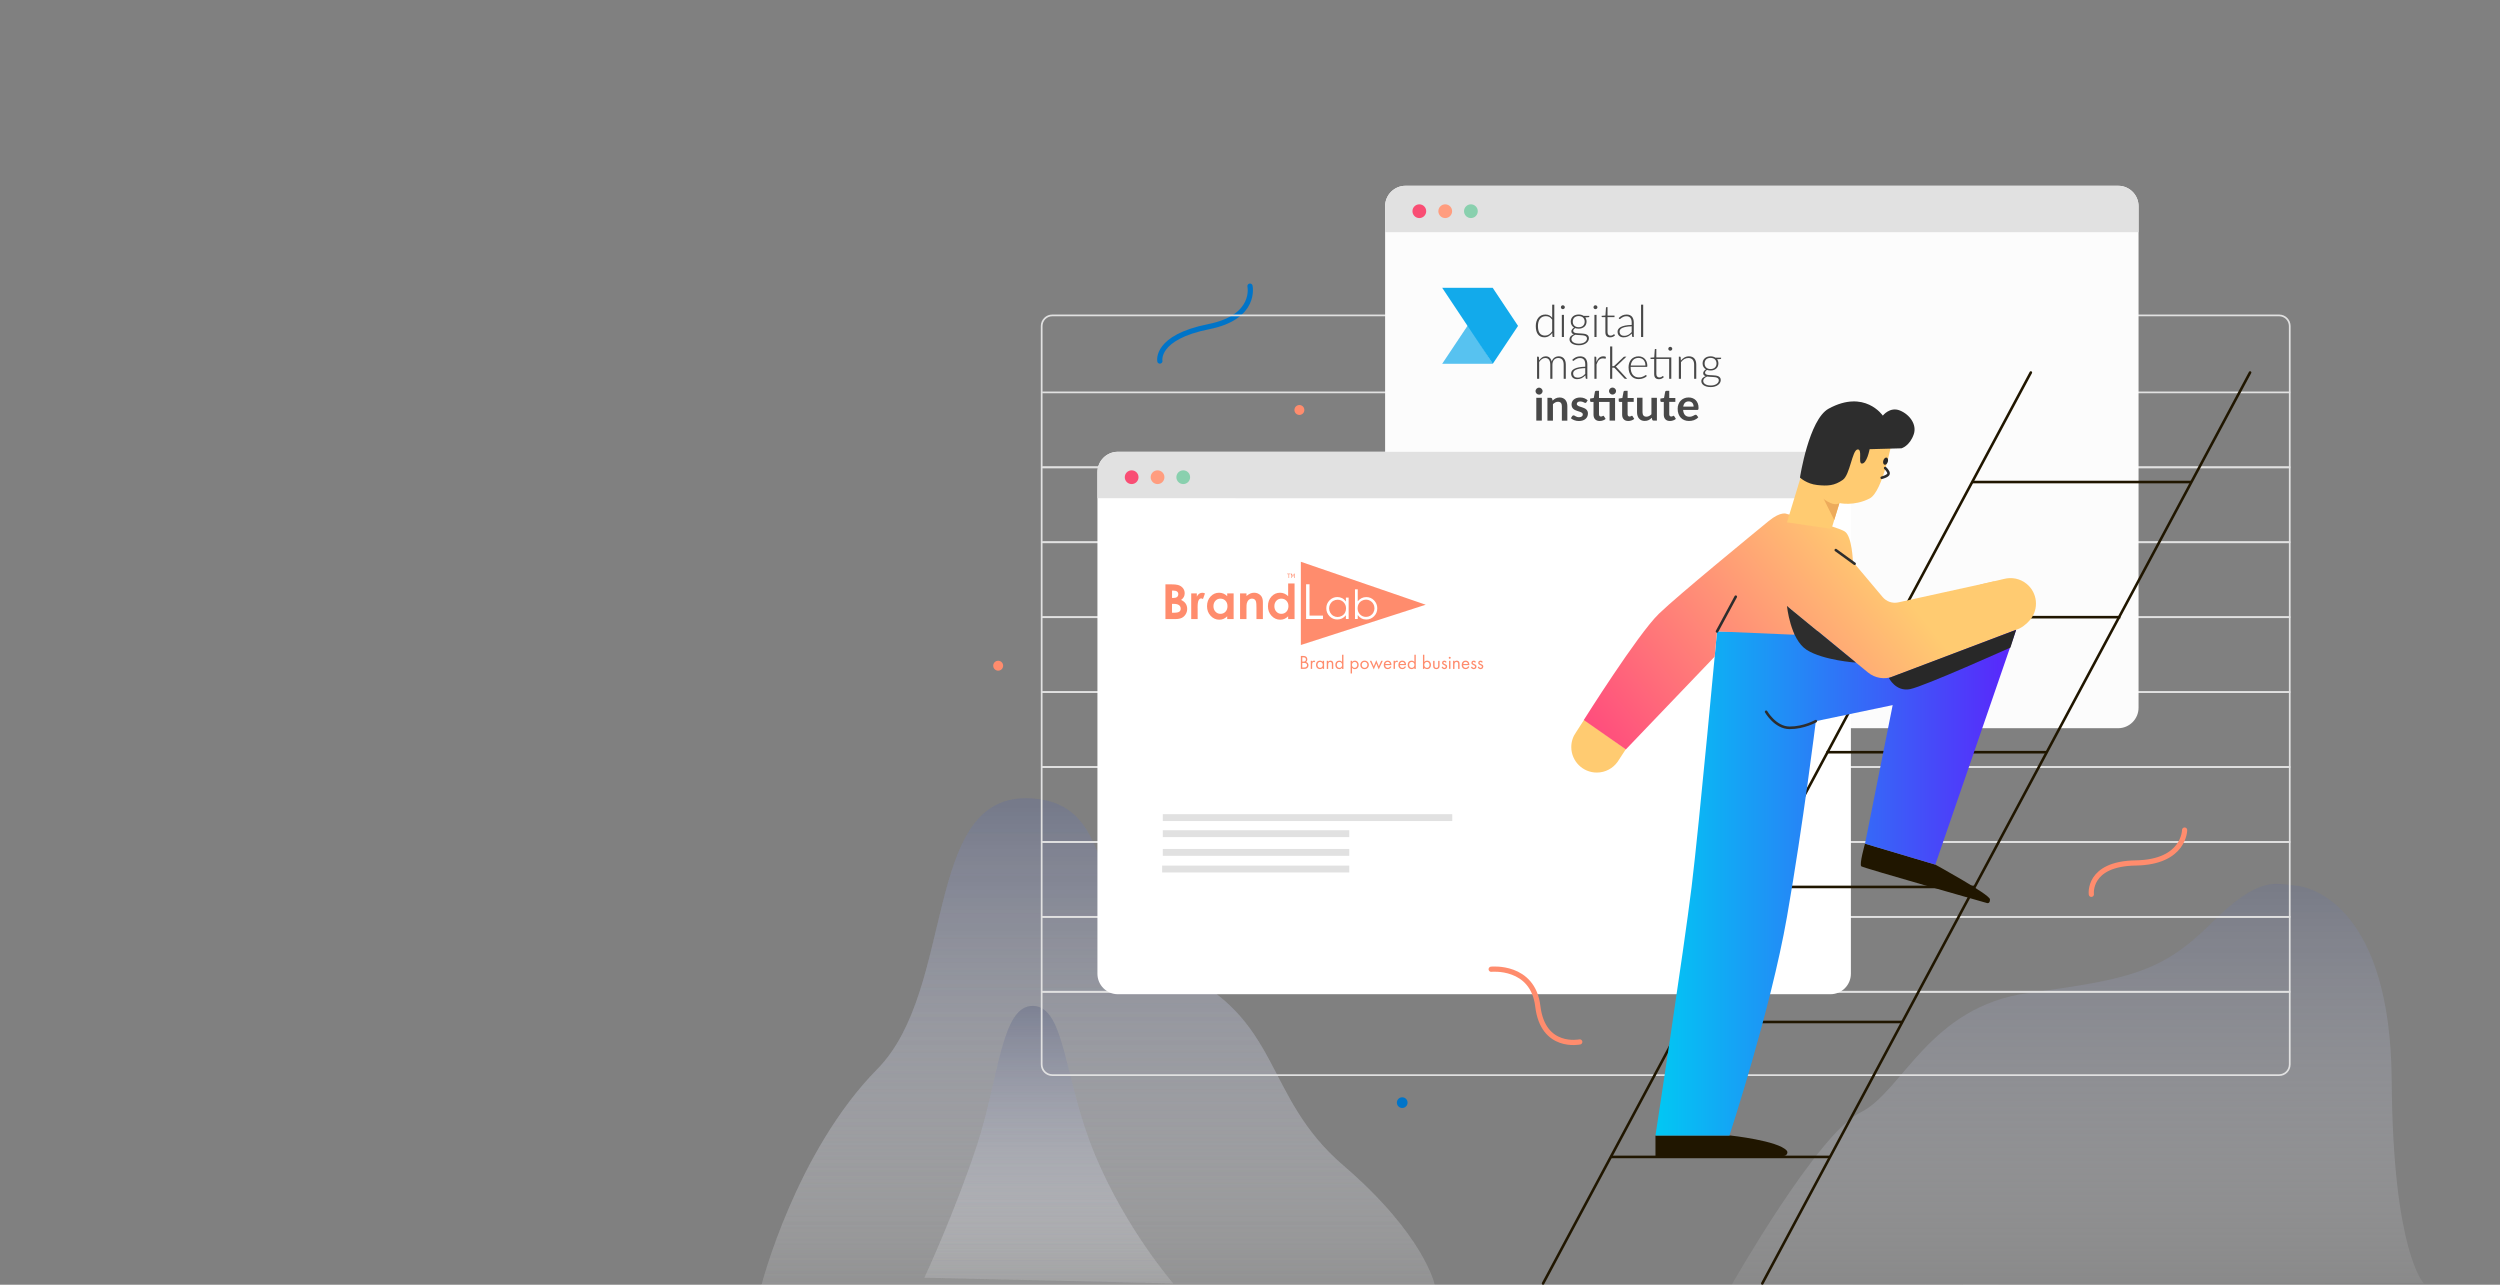 <?xml version="1.0" encoding="UTF-8"?> <svg xmlns="http://www.w3.org/2000/svg" width="1440" height="740" viewBox="0 0 1440 740" fill="none"><rect x="0" y="0" width="1440" height="740" fill="#808080" stroke="none"/> <g clip-path="url(#clip0)"> <path opacity="0.6" d="M438.65 740C438.65 740 458.35 663.45 505.37 615.74C550.29 570.16 531.79 459.85 590.58 459.85C649.37 459.85 622.87 534.02 676.45 558.27C739.2 586.67 726.8 630.93 773.7 671.22C820.6 711.51 826.39 739.99 826.39 739.99" fill="url(#paint0_linear)"></path> <path opacity="0.6" d="M532.45 735.96C532.45 735.96 550.28 697.65 562.84 659.34C575.39 621.03 576.71 578.75 595.21 579.41C613.71 580.07 612.8 622.35 630.76 665.28C648.72 708.21 675.8 739.26 675.8 739.26" fill="url(#paint1_linear)"></path> <path opacity="0.6" d="M438.65 740C438.65 740 458.35 663.45 505.37 615.74C550.29 570.16 531.79 459.85 590.58 459.85C649.37 459.85 622.87 534.02 676.45 558.27C739.2 586.67 726.8 630.93 773.7 671.22C820.6 711.51 826.39 739.99 826.39 739.99" fill="url(#paint2_linear)"></path> <path opacity="0.6" d="M532.45 735.96C532.45 735.96 550.28 697.65 562.84 659.34C575.39 621.03 576.71 578.75 595.21 579.41C613.71 580.07 612.8 622.35 630.76 665.28C648.72 708.21 675.8 739.26 675.8 739.26" fill="url(#paint3_linear)"></path> <path opacity="0.6" d="M997.48 740C997.48 740 1047.04 652.74 1071.48 640.85C1095.92 628.96 1110.88 579.88 1168.35 571.95C1225.82 564.02 1245.19 560.26 1273.59 531.86C1301.99 503.46 1311.24 509.4 1321.81 510.06C1332.38 510.72 1376.97 523.63 1377.63 622.53C1378.29 721.43 1396.13 739.27 1396.13 739.27" fill="url(#paint4_linear)"></path> <path d="M1319.16 226.02H600.28" stroke="#E1E1E1" stroke-miterlimit="10"></path> <path d="M1319.16 269.18H600.28" stroke="#E1E1E1" stroke-miterlimit="10"></path> <path d="M1319.16 269.18H600.28" stroke="#E1E1E1" stroke-miterlimit="10"></path> <path d="M1319.16 312.33H600.28" stroke="#E1E1E1" stroke-miterlimit="10"></path> <path d="M1319.16 312.33H600.28" stroke="#E1E1E1" stroke-miterlimit="10"></path> <path d="M1319.16 355.49H600.28" stroke="#E1E1E1" stroke-miterlimit="10"></path> <path d="M1319.16 355.49H600.28" stroke="#E1E1E1" stroke-miterlimit="10"></path> <path d="M1319.16 398.64H600.28" stroke="#E1E1E1" stroke-miterlimit="10"></path> <path d="M1319.16 398.64H600.28" stroke="#E1E1E1" stroke-miterlimit="10"></path> <path d="M1319.16 441.8H600.28" stroke="#E1E1E1" stroke-miterlimit="10"></path> <path d="M1319.16 441.8H600.28" stroke="#E1E1E1" stroke-miterlimit="10"></path> <path d="M1319.16 484.96H600.28" stroke="#E1E1E1" stroke-miterlimit="10"></path> <path d="M1319.16 484.96H600.28" stroke="#E1E1E1" stroke-miterlimit="10"></path> <path d="M1319.16 528.11H600.28" stroke="#E1E1E1" stroke-miterlimit="10"></path> <path d="M1319.16 528.11H600.28" stroke="#E1E1E1" stroke-miterlimit="10"></path> <path d="M1319.16 571.27H600.28" stroke="#E1E1E1" stroke-miterlimit="10"></path> <path d="M1319.16 571.27H600.28" stroke="#E1E1E1" stroke-miterlimit="10"></path> <path d="M574.95 386.31C576.529 386.31 577.81 385.03 577.81 383.45C577.81 381.871 576.529 380.59 574.95 380.59C573.37 380.59 572.09 381.871 572.09 383.45C572.09 385.03 573.37 386.31 574.95 386.31Z" fill="#FF8C6D"></path> <path d="M748.45 239.01C750.029 239.01 751.31 237.73 751.31 236.15C751.31 234.571 750.029 233.29 748.45 233.29C746.87 233.29 745.59 234.571 745.59 236.15C745.59 237.73 746.87 239.01 748.45 239.01Z" fill="#FF8C6D"></path> <path d="M807.68 638.2C809.381 638.2 810.76 636.821 810.76 635.12C810.76 633.419 809.381 632.04 807.68 632.04C805.979 632.04 804.6 633.419 804.6 635.12C804.6 636.821 805.979 638.2 807.68 638.2Z" fill="#0074C8"></path> <path d="M668.08 207.97C668.08 207.97 665.29 194.31 696.26 188.15C724.01 182.63 719.99 164.81 719.99 164.81" stroke="#0074C8" stroke-width="3" stroke-miterlimit="10" stroke-linecap="round"></path> <path d="M1312.76 619.27H606.13C602.75 619.27 600 616.53 600 613.14V187.8C600 184.42 602.74 181.67 606.13 181.67H1312.76C1316.14 181.67 1318.89 184.41 1318.89 187.8V613.14C1318.88 616.52 1316.14 619.27 1312.76 619.27Z" stroke="#E1E1E1" stroke-miterlimit="10"></path> <path d="M1204.61 515.12C1204.61 515.12 1202.32 497.5 1230.15 497.06C1258.33 496.62 1258.33 478.12 1258.33 478.12" stroke="#FF8C6D" stroke-width="3" stroke-miterlimit="10" stroke-linecap="round"></path> <path d="M1220.02 419.45H809.61C803.1 419.45 797.82 414.17 797.82 407.66V118.8C797.82 112.29 803.1 107.01 809.61 107.01H1220.02C1226.53 107.01 1231.81 112.29 1231.81 118.8V407.67C1231.8 414.17 1226.52 419.45 1220.02 419.45Z" fill="#FCFCFC"></path> <path d="M797.82 133.76V118.79C797.82 112.28 803.1 107 809.61 107H1220.02C1226.53 107 1231.81 112.28 1231.81 118.79V133.76" fill="#E1E1E1"></path> <path d="M817.53 125.61C819.717 125.61 821.49 123.837 821.49 121.65C821.49 119.463 819.717 117.69 817.53 117.69C815.343 117.69 813.57 119.463 813.57 121.65C813.57 123.837 815.343 125.61 817.53 125.61Z" fill="#F94E74"></path> <path d="M832.45 125.61C834.637 125.61 836.41 123.837 836.41 121.65C836.41 119.463 834.637 117.69 832.45 117.69C830.263 117.69 828.49 119.463 828.49 121.65C828.49 123.837 830.263 125.61 832.45 125.61Z" fill="#FF9D7F"></path> <path d="M847.24 125.61C849.427 125.61 851.2 123.837 851.2 121.65C851.2 119.463 849.427 117.69 847.24 117.69C845.053 117.69 843.28 119.463 843.28 121.65C843.28 123.837 845.053 125.61 847.24 125.61Z" fill="#89D0AE"></path> <path d="M894.6 194.12C894.38 194.12 894.25 194.01 894.22 193.79L894.09 191.78C893.53 192.55 892.87 193.16 892.12 193.61C891.37 194.06 890.52 194.29 889.58 194.29C888.01 194.29 886.79 193.75 885.92 192.66C885.05 191.58 884.61 189.95 884.61 187.78C884.61 186.85 884.73 185.98 884.98 185.17C885.22 184.36 885.58 183.66 886.05 183.07C886.52 182.48 887.1 182.01 887.79 181.67C888.48 181.33 889.27 181.16 890.17 181.16C891.03 181.16 891.78 181.32 892.41 181.64C893.04 181.96 893.59 182.43 894.06 183.04V175.48H895.28V194.12H894.6ZM889.92 193.3C890.76 193.3 891.52 193.08 892.21 192.65C892.9 192.21 893.51 191.6 894.05 190.82V184.13C893.56 183.4 893.02 182.88 892.43 182.57C891.84 182.27 891.16 182.11 890.4 182.11C889.65 182.11 888.99 182.25 888.43 182.52C887.87 182.79 887.39 183.18 887.01 183.68C886.63 184.18 886.34 184.78 886.15 185.47C885.96 186.17 885.86 186.93 885.86 187.77C885.86 189.67 886.21 191.06 886.9 191.95C887.59 192.84 888.61 193.3 889.92 193.3Z" fill="#484848"></path> <path d="M901.35 176.97C901.35 177.12 901.32 177.27 901.25 177.4C901.19 177.53 901.1 177.65 901 177.75C900.9 177.85 900.78 177.93 900.64 177.99C900.5 178.05 900.36 178.08 900.2 178.08C900.05 178.08 899.9 178.05 899.76 177.99C899.62 177.93 899.5 177.85 899.4 177.75C899.3 177.65 899.22 177.53 899.16 177.4C899.1 177.27 899.07 177.12 899.07 176.97C899.07 176.82 899.1 176.67 899.16 176.53C899.22 176.39 899.3 176.27 899.4 176.16C899.5 176.06 899.62 175.98 899.76 175.92C899.9 175.86 900.04 175.83 900.2 175.83C900.35 175.83 900.5 175.86 900.64 175.92C900.78 175.98 900.9 176.06 901 176.16C901.1 176.26 901.19 176.38 901.25 176.53C901.32 176.67 901.35 176.82 901.35 176.97ZM900.83 181.37V194.12H899.61V181.37H900.83Z" fill="#484848"></path> <path d="M909.33 181.15C909.89 181.15 910.41 181.22 910.88 181.35C911.35 181.49 911.78 181.68 912.16 181.93H915.43V182.35C915.43 182.54 915.31 182.65 915.07 182.7L913.12 182.84C913.36 183.16 913.54 183.53 913.67 183.94C913.8 184.35 913.86 184.78 913.86 185.24C913.86 185.85 913.75 186.41 913.53 186.91C913.31 187.41 913 187.84 912.61 188.19C912.21 188.55 911.73 188.82 911.17 189.02C910.61 189.22 909.99 189.32 909.32 189.32C908.59 189.32 907.92 189.21 907.33 188.99C906.97 189.2 906.69 189.45 906.48 189.73C906.27 190.01 906.17 190.28 906.17 190.54C906.17 190.91 906.3 191.19 906.56 191.39C906.82 191.59 907.16 191.73 907.58 191.82C908 191.91 908.49 191.97 909.03 191.99C909.57 192.02 910.13 192.04 910.69 192.07C911.25 192.1 911.81 192.15 912.35 192.23C912.89 192.31 913.37 192.44 913.8 192.63C914.22 192.82 914.56 193.09 914.82 193.44C915.08 193.79 915.21 194.24 915.21 194.82C915.21 195.35 915.08 195.86 914.81 196.34C914.54 196.83 914.16 197.26 913.66 197.63C913.16 198.01 912.56 198.31 911.85 198.53C911.14 198.76 910.35 198.87 909.47 198.87C908.57 198.87 907.79 198.78 907.11 198.59C906.44 198.41 905.87 198.16 905.41 197.85C904.95 197.54 904.61 197.18 904.38 196.77C904.15 196.36 904.03 195.92 904.03 195.46C904.03 194.78 904.25 194.21 904.7 193.72C905.14 193.24 905.75 192.86 906.52 192.59C906.08 192.44 905.74 192.24 905.48 191.96C905.22 191.69 905.1 191.31 905.1 190.82C905.1 190.64 905.13 190.45 905.2 190.26C905.27 190.06 905.37 189.87 905.51 189.68C905.65 189.49 905.81 189.31 906.01 189.13C906.21 188.96 906.43 188.81 906.68 188.67C906.07 188.32 905.6 187.85 905.26 187.27C904.92 186.69 904.75 186.01 904.75 185.23C904.75 184.61 904.86 184.06 905.08 183.56C905.3 183.06 905.61 182.63 906.01 182.27C906.41 181.91 906.89 181.63 907.45 181.44C908.03 181.25 908.65 181.15 909.33 181.15ZM914.1 194.98C914.1 194.58 914 194.26 913.79 194.01C913.58 193.77 913.3 193.58 912.95 193.44C912.6 193.3 912.19 193.21 911.73 193.16C911.27 193.11 910.79 193.07 910.29 193.04C909.79 193.01 909.29 192.98 908.79 192.96C908.29 192.93 907.81 192.88 907.37 192.81C907.05 192.94 906.75 193.09 906.47 193.26C906.2 193.43 905.96 193.62 905.77 193.83C905.57 194.04 905.42 194.27 905.31 194.52C905.2 194.77 905.14 195.04 905.14 195.33C905.14 195.71 905.24 196.05 905.43 196.37C905.62 196.69 905.9 196.97 906.28 197.2C906.65 197.43 907.11 197.62 907.64 197.76C908.18 197.9 908.8 197.96 909.5 197.96C910.15 197.96 910.75 197.89 911.31 197.74C911.87 197.59 912.36 197.39 912.77 197.12C913.18 196.86 913.51 196.54 913.74 196.17C913.98 195.81 914.1 195.41 914.1 194.98ZM909.33 188.48C909.88 188.48 910.36 188.4 910.79 188.24C911.22 188.08 911.58 187.86 911.87 187.58C912.16 187.3 912.38 186.96 912.54 186.57C912.69 186.18 912.77 185.74 912.77 185.26C912.77 184.78 912.69 184.34 912.53 183.95C912.37 183.55 912.15 183.21 911.85 182.93C911.56 182.65 911.2 182.43 910.77 182.28C910.35 182.13 909.87 182.05 909.33 182.05C908.79 182.05 908.31 182.13 907.89 182.28C907.47 182.43 907.11 182.65 906.81 182.93C906.52 183.21 906.29 183.55 906.14 183.95C905.99 184.35 905.91 184.79 905.91 185.26C905.91 185.74 905.99 186.17 906.14 186.57C906.29 186.96 906.52 187.3 906.81 187.58C907.1 187.86 907.46 188.08 907.89 188.24C908.32 188.4 908.8 188.48 909.33 188.48Z" fill="#484848"></path> <path d="M920.13 176.97C920.13 177.12 920.1 177.27 920.03 177.4C919.97 177.53 919.88 177.65 919.78 177.75C919.68 177.85 919.56 177.93 919.42 177.99C919.28 178.05 919.14 178.08 918.98 178.08C918.83 178.08 918.68 178.05 918.54 177.99C918.4 177.93 918.28 177.85 918.18 177.75C918.08 177.65 918 177.53 917.94 177.4C917.88 177.27 917.85 177.12 917.85 176.97C917.85 176.82 917.88 176.67 917.94 176.53C918 176.39 918.08 176.27 918.18 176.16C918.28 176.06 918.4 175.98 918.54 175.92C918.68 175.86 918.82 175.83 918.98 175.83C919.13 175.83 919.28 175.86 919.42 175.92C919.56 175.98 919.68 176.06 919.78 176.16C919.88 176.26 919.97 176.38 920.03 176.53C920.1 176.67 920.13 176.82 920.13 176.97ZM919.61 181.37V194.12H918.39V181.37H919.61Z" fill="#484848"></path> <path d="M927.44 194.32C926.58 194.32 925.9 194.08 925.42 193.6C924.94 193.12 924.7 192.38 924.7 191.38V182.67H922.87C922.78 182.67 922.7 182.64 922.64 182.59C922.58 182.54 922.55 182.47 922.55 182.37V181.9L924.73 181.75L925.04 177.19C925.06 177.11 925.09 177.04 925.14 176.99C925.19 176.93 925.26 176.9 925.36 176.9H925.94V181.77H929.96V182.68H925.94V191.33C925.94 191.68 925.98 191.98 926.07 192.23C926.16 192.48 926.28 192.69 926.44 192.85C926.6 193.01 926.78 193.13 927 193.21C927.21 193.29 927.44 193.33 927.69 193.33C928 193.33 928.26 193.29 928.48 193.2C928.7 193.11 928.89 193.01 929.06 192.91C929.22 192.8 929.35 192.71 929.46 192.62C929.56 192.53 929.64 192.49 929.7 192.49C929.77 192.49 929.84 192.53 929.9 192.62L930.23 193.16C929.91 193.52 929.49 193.81 928.99 194.02C928.49 194.21 927.98 194.32 927.44 194.32Z" fill="#484848"></path> <path d="M940.57 194.12C940.31 194.12 940.16 194 940.1 193.76L939.92 192.13C939.57 192.47 939.22 192.78 938.88 193.05C938.53 193.32 938.17 193.55 937.8 193.74C937.42 193.93 937.02 194.07 936.58 194.17C936.14 194.27 935.67 194.32 935.14 194.32C934.7 194.32 934.28 194.26 933.87 194.13C933.46 194 933.09 193.81 932.77 193.54C932.45 193.28 932.19 192.94 932 192.52C931.81 192.11 931.71 191.61 931.71 191.03C931.71 190.49 931.86 189.99 932.17 189.53C932.48 189.07 932.96 188.67 933.62 188.33C934.28 187.99 935.12 187.72 936.15 187.51C937.18 187.31 938.42 187.19 939.86 187.15V185.82C939.86 184.64 939.61 183.73 939.1 183.1C938.59 182.47 937.84 182.15 936.84 182.15C936.23 182.15 935.7 182.24 935.27 182.41C934.84 182.58 934.47 182.77 934.17 182.97C933.87 183.17 933.63 183.36 933.44 183.53C933.25 183.7 933.09 183.79 932.97 183.79C932.88 183.79 932.8 183.77 932.74 183.73C932.68 183.69 932.63 183.63 932.59 183.56L932.37 183.19C933.04 182.52 933.74 182.02 934.47 181.68C935.2 181.34 936.04 181.17 936.97 181.17C937.65 181.17 938.25 181.28 938.76 181.5C939.27 181.72 939.7 182.03 940.04 182.43C940.38 182.84 940.63 183.33 940.8 183.9C940.97 184.48 941.06 185.12 941.06 185.83V194.13H940.57V194.12ZM935.44 193.44C935.94 193.44 936.39 193.39 936.8 193.28C937.21 193.17 937.6 193.02 937.95 192.83C938.3 192.64 938.64 192.41 938.94 192.14C939.25 191.88 939.55 191.59 939.85 191.28V187.96C938.64 187.99 937.59 188.09 936.71 188.24C935.83 188.39 935.11 188.59 934.54 188.85C933.97 189.11 933.55 189.41 933.28 189.77C933.01 190.12 932.88 190.53 932.88 190.98C932.88 191.41 932.95 191.78 933.09 192.09C933.23 192.4 933.42 192.66 933.65 192.86C933.88 193.06 934.16 193.21 934.46 193.3C934.79 193.39 935.11 193.44 935.44 193.44Z" fill="#484848"></path> <path d="M946.48 175.48V194.12H945.25V175.48H946.48Z" fill="#484848"></path> <path d="M885.35 218.2V205.45H886.03C886.24 205.45 886.37 205.56 886.4 205.77L886.52 207.61C887.02 206.9 887.58 206.33 888.22 205.89C888.86 205.45 889.58 205.24 890.39 205.24C891.32 205.24 892.07 205.51 892.63 206.05C893.19 206.59 893.57 207.34 893.76 208.29C893.91 207.77 894.13 207.32 894.41 206.93C894.69 206.55 895.01 206.23 895.36 205.98C895.72 205.73 896.11 205.54 896.53 205.42C896.95 205.3 897.39 205.24 897.83 205.24C898.46 205.24 899.03 205.35 899.53 205.55C900.03 205.76 900.46 206.07 900.81 206.48C901.16 206.89 901.43 207.39 901.62 207.99C901.81 208.59 901.9 209.27 901.9 210.04V218.19H900.68V210.04C900.68 208.79 900.41 207.84 899.87 207.19C899.33 206.54 898.56 206.21 897.56 206.21C897.12 206.21 896.69 206.29 896.29 206.45C895.88 206.61 895.53 206.85 895.21 207.17C894.9 207.49 894.65 207.89 894.47 208.37C894.29 208.85 894.19 209.4 894.19 210.04V218.19H892.96V210.04C892.96 208.8 892.71 207.85 892.22 207.2C891.73 206.54 891.01 206.21 890.06 206.21C889.37 206.21 888.73 206.41 888.14 206.82C887.55 207.23 887.03 207.8 886.56 208.52V218.18H885.35V218.2Z" fill="#484848"></path> <path d="M913.82 218.2C913.56 218.2 913.41 218.08 913.35 217.84L913.17 216.21C912.82 216.55 912.47 216.86 912.13 217.13C911.78 217.4 911.42 217.63 911.05 217.82C910.67 218.01 910.27 218.15 909.83 218.25C909.39 218.35 908.92 218.4 908.39 218.4C907.95 218.4 907.53 218.34 907.12 218.21C906.71 218.08 906.34 217.89 906.02 217.62C905.7 217.36 905.44 217.02 905.25 216.6C905.06 216.19 904.96 215.69 904.96 215.11C904.96 214.57 905.11 214.07 905.42 213.61C905.73 213.15 906.21 212.75 906.87 212.41C907.53 212.07 908.37 211.8 909.4 211.59C910.43 211.39 911.67 211.27 913.11 211.23V209.9C913.11 208.72 912.86 207.81 912.35 207.18C911.84 206.54 911.09 206.23 910.09 206.23C909.48 206.23 908.95 206.32 908.52 206.49C908.09 206.66 907.72 206.85 907.42 207.05C907.12 207.25 906.88 207.44 906.69 207.61C906.5 207.78 906.34 207.87 906.22 207.87C906.13 207.87 906.05 207.85 905.99 207.81C905.93 207.77 905.88 207.71 905.84 207.64L905.62 207.27C906.29 206.6 906.99 206.1 907.72 205.76C908.45 205.42 909.29 205.25 910.22 205.25C910.9 205.25 911.5 205.36 912.01 205.58C912.52 205.8 912.95 206.11 913.29 206.51C913.63 206.92 913.88 207.41 914.05 207.98C914.22 208.56 914.31 209.2 914.31 209.91V218.21H913.82V218.2ZM908.69 217.52C909.19 217.52 909.64 217.47 910.05 217.36C910.46 217.25 910.85 217.1 911.2 216.91C911.55 216.72 911.89 216.49 912.19 216.22C912.5 215.96 912.8 215.67 913.1 215.36V212.04C911.89 212.07 910.84 212.17 909.96 212.32C909.08 212.47 908.36 212.67 907.79 212.93C907.22 213.19 906.8 213.49 906.53 213.85C906.26 214.2 906.13 214.61 906.13 215.06C906.13 215.49 906.2 215.86 906.34 216.17C906.48 216.48 906.67 216.74 906.9 216.94C907.13 217.14 907.41 217.29 907.71 217.38C908.04 217.48 908.36 217.52 908.69 217.52Z" fill="#484848"></path> <path d="M918.38 218.2V205.45H919.03C919.18 205.45 919.28 205.48 919.34 205.54C919.4 205.6 919.44 205.7 919.46 205.85L919.55 208.53C919.75 208.01 919.97 207.55 920.22 207.14C920.47 206.73 920.76 206.39 921.09 206.11C921.42 205.83 921.79 205.61 922.19 205.46C922.6 205.31 923.05 205.24 923.54 205.24C923.8 205.24 924.07 205.26 924.32 205.31C924.58 205.36 924.8 205.44 925 205.56L924.9 206.41C924.86 206.55 924.78 206.61 924.66 206.61C924.56 206.61 924.4 206.58 924.19 206.52C923.98 206.46 923.71 206.43 923.36 206.43C922.86 206.43 922.42 206.51 922.04 206.66C921.66 206.81 921.31 207.04 921.02 207.33C920.72 207.62 920.46 207.99 920.23 208.43C920 208.87 919.8 209.38 919.61 209.95V218.2H918.38Z" fill="#484848"></path> <path d="M928.67 199.56V210.92H929.26C929.38 210.92 929.49 210.9 929.6 210.87C929.71 210.84 929.82 210.75 929.95 210.63L935.06 205.77C935.15 205.67 935.24 205.59 935.34 205.53C935.44 205.47 935.57 205.45 935.72 205.45H936.8L931.18 210.79C931.03 210.97 930.86 211.11 930.68 211.21C930.82 211.28 930.93 211.36 931.03 211.45C931.13 211.54 931.22 211.64 931.32 211.76L937.23 218.19H936.17C936.05 218.19 935.94 218.17 935.84 218.13C935.74 218.09 935.65 218.01 935.56 217.89L930.2 212.15C930.13 212.07 930.07 212.01 930 211.96C929.94 211.91 929.87 211.87 929.8 211.84C929.73 211.81 929.65 211.79 929.56 211.78C929.47 211.77 929.36 211.76 929.23 211.76H928.65V218.19H927.42V199.55H928.67V199.56Z" fill="#484848"></path> <path d="M943.81 205.25C944.53 205.25 945.19 205.37 945.81 205.62C946.43 205.87 946.96 206.23 947.41 206.7C947.86 207.17 948.22 207.76 948.48 208.45C948.74 209.14 948.87 209.94 948.87 210.83C948.87 211.02 948.84 211.15 948.79 211.21C948.74 211.28 948.65 211.31 948.53 211.31H939.25V211.55C939.25 212.51 939.36 213.35 939.58 214.07C939.8 214.8 940.12 215.4 940.53 215.9C940.94 216.39 941.44 216.76 942.02 217.01C942.6 217.26 943.25 217.38 943.97 217.38C944.61 217.38 945.17 217.31 945.64 217.17C946.11 217.03 946.5 216.87 946.82 216.7C947.14 216.52 947.39 216.37 947.58 216.23C947.77 216.09 947.9 216.02 947.99 216.02C948.1 216.02 948.19 216.06 948.25 216.15L948.58 216.56C948.38 216.82 948.1 217.06 947.77 217.28C947.43 217.5 947.06 217.69 946.64 217.85C946.23 218.01 945.78 218.13 945.31 218.23C944.84 218.32 944.36 218.37 943.88 218.37C943.01 218.37 942.21 218.22 941.5 217.92C940.78 217.62 940.17 217.17 939.66 216.59C939.15 216.01 938.75 215.3 938.47 214.46C938.19 213.62 938.05 212.66 938.05 211.57C938.05 210.66 938.18 209.81 938.44 209.04C938.7 208.27 939.08 207.6 939.57 207.04C940.06 206.48 940.66 206.04 941.38 205.73C942.1 205.41 942.91 205.25 943.81 205.25ZM943.82 206.16C943.16 206.16 942.57 206.26 942.05 206.47C941.53 206.67 941.08 206.97 940.7 207.35C940.32 207.73 940.01 208.2 939.78 208.73C939.54 209.27 939.39 209.87 939.31 210.54H947.77C947.77 209.86 947.67 209.24 947.48 208.7C947.29 208.16 947.02 207.7 946.67 207.32C946.32 206.94 945.9 206.66 945.42 206.46C944.94 206.26 944.4 206.16 943.82 206.16Z" fill="#484848"></path> <path d="M962.67 205.85V218.2H961.44V206.76H954.06V215.41C954.06 215.76 954.1 216.06 954.19 216.31C954.28 216.56 954.4 216.77 954.56 216.93C954.72 217.09 954.9 217.21 955.12 217.29C955.33 217.37 955.56 217.41 955.81 217.41C956.12 217.41 956.38 217.37 956.6 217.28C956.82 217.19 957.01 217.09 957.18 216.99C957.34 216.88 957.47 216.79 957.58 216.7C957.68 216.61 957.76 216.57 957.82 216.57C957.89 216.57 957.96 216.61 958.02 216.7L958.35 217.24C958.03 217.6 957.61 217.89 957.11 218.1C956.61 218.32 956.09 218.43 955.55 218.43C954.69 218.43 954.01 218.19 953.53 217.71C953.05 217.23 952.81 216.49 952.81 215.49V206.78H950.98C950.89 206.78 950.81 206.75 950.75 206.7C950.69 206.65 950.66 206.58 950.66 206.48V206.01L952.84 205.86L953.15 201.3C953.17 201.22 953.2 201.15 953.25 201.1C953.3 201.04 953.37 201.01 953.47 201.01H954.05V205.88H962.67V205.85ZM963.23 200.91C963.23 201.06 963.2 201.21 963.13 201.34C963.07 201.47 962.98 201.59 962.87 201.69C962.76 201.79 962.64 201.87 962.5 201.93C962.36 201.99 962.22 202.02 962.06 202.02C961.91 202.02 961.76 201.99 961.62 201.93C961.48 201.87 961.36 201.79 961.26 201.69C961.16 201.59 961.08 201.47 961.02 201.34C960.96 201.21 960.93 201.06 960.93 200.91C960.93 200.76 960.96 200.61 961.02 200.47C961.08 200.33 961.16 200.21 961.26 200.1C961.36 200 961.48 199.92 961.62 199.86C961.76 199.8 961.9 199.77 962.06 199.77C962.21 199.77 962.36 199.8 962.5 199.86C962.64 199.92 962.76 200 962.87 200.1C962.98 200.2 963.06 200.32 963.13 200.47C963.2 200.61 963.23 200.75 963.23 200.91Z" fill="#484848"></path> <path d="M967.01 218.2V205.45H967.69C967.9 205.45 968.03 205.56 968.06 205.77L968.18 207.69C968.77 206.95 969.45 206.35 970.22 205.91C970.99 205.47 971.85 205.24 972.81 205.24C973.51 205.24 974.13 205.35 974.66 205.57C975.19 205.79 975.64 206.11 975.99 206.53C976.34 206.95 976.6 207.45 976.78 208.04C976.96 208.63 977.05 209.3 977.05 210.04V218.19H975.82V210.04C975.82 208.84 975.55 207.91 975 207.23C974.45 206.55 973.62 206.21 972.5 206.21C971.66 206.21 970.89 206.42 970.17 206.84C969.45 207.26 968.81 207.85 968.25 208.6V218.18H967.01V218.2Z" fill="#484848"></path> <path d="M985.27 205.24C985.83 205.24 986.35 205.31 986.82 205.44C987.29 205.58 987.72 205.77 988.1 206.02H991.37V206.44C991.37 206.63 991.25 206.74 991.01 206.79L989.06 206.93C989.3 207.25 989.48 207.62 989.61 208.03C989.74 208.44 989.8 208.87 989.8 209.33C989.8 209.94 989.69 210.5 989.47 211C989.25 211.5 988.94 211.93 988.55 212.28C988.15 212.64 987.67 212.91 987.11 213.11C986.55 213.31 985.93 213.41 985.26 213.41C984.53 213.41 983.86 213.3 983.27 213.08C982.91 213.29 982.63 213.54 982.42 213.82C982.21 214.1 982.11 214.37 982.11 214.63C982.11 215 982.24 215.28 982.5 215.48C982.76 215.68 983.1 215.82 983.52 215.91C983.94 216 984.43 216.06 984.97 216.08C985.51 216.11 986.07 216.13 986.63 216.16C987.19 216.19 987.75 216.24 988.29 216.32C988.83 216.4 989.31 216.53 989.74 216.72C990.16 216.91 990.5 217.18 990.76 217.53C991.02 217.88 991.15 218.33 991.15 218.91C991.15 219.44 991.02 219.95 990.75 220.43C990.48 220.92 990.1 221.35 989.6 221.72C989.1 222.1 988.5 222.4 987.79 222.62C987.08 222.85 986.29 222.96 985.41 222.96C984.51 222.96 983.73 222.87 983.05 222.68C982.38 222.5 981.81 222.25 981.35 221.94C980.89 221.63 980.55 221.27 980.32 220.86C980.09 220.45 979.97 220.01 979.97 219.55C979.97 218.87 980.19 218.3 980.64 217.81C981.08 217.33 981.69 216.95 982.46 216.68C982.02 216.53 981.68 216.33 981.42 216.05C981.16 215.78 981.04 215.4 981.04 214.91C981.04 214.73 981.07 214.54 981.14 214.35C981.21 214.15 981.31 213.96 981.45 213.77C981.59 213.58 981.75 213.4 981.95 213.22C982.15 213.05 982.37 212.9 982.62 212.76C982.01 212.41 981.54 211.94 981.2 211.36C980.86 210.78 980.69 210.1 980.69 209.32C980.69 208.7 980.8 208.15 981.02 207.65C981.24 207.15 981.55 206.72 981.95 206.36C982.35 206 982.83 205.72 983.39 205.53C983.96 205.34 984.59 205.24 985.27 205.24ZM990.03 219.06C990.03 218.66 989.93 218.34 989.72 218.09C989.51 217.85 989.23 217.66 988.88 217.52C988.53 217.38 988.12 217.29 987.66 217.24C987.2 217.19 986.72 217.15 986.22 217.12C985.72 217.09 985.22 217.06 984.72 217.04C984.22 217.01 983.74 216.96 983.3 216.89C982.98 217.02 982.68 217.17 982.4 217.34C982.13 217.51 981.89 217.7 981.7 217.91C981.5 218.12 981.35 218.35 981.24 218.6C981.13 218.85 981.07 219.12 981.07 219.41C981.07 219.79 981.17 220.13 981.36 220.45C981.55 220.77 981.83 221.05 982.21 221.28C982.58 221.51 983.04 221.7 983.57 221.84C984.11 221.98 984.73 222.04 985.43 222.04C986.08 222.04 986.68 221.97 987.24 221.82C987.8 221.67 988.29 221.47 988.7 221.2C989.11 220.94 989.44 220.62 989.67 220.25C989.92 219.9 990.03 219.5 990.03 219.06ZM985.27 212.57C985.82 212.57 986.3 212.49 986.73 212.33C987.16 212.17 987.52 211.95 987.81 211.67C988.1 211.39 988.32 211.05 988.48 210.66C988.63 210.27 988.71 209.83 988.71 209.35C988.71 208.87 988.63 208.43 988.47 208.04C988.31 207.64 988.09 207.3 987.79 207.02C987.5 206.74 987.14 206.52 986.71 206.37C986.29 206.22 985.81 206.14 985.27 206.14C984.73 206.14 984.25 206.22 983.83 206.37C983.41 206.52 983.05 206.74 982.75 207.02C982.46 207.3 982.23 207.64 982.08 208.04C981.93 208.44 981.85 208.88 981.85 209.35C981.85 209.83 981.93 210.26 982.08 210.66C982.23 211.05 982.46 211.39 982.75 211.67C983.04 211.95 983.4 212.17 983.83 212.33C984.25 212.49 984.73 212.57 985.27 212.57Z" fill="#484848"></path> <path d="M888.53 225.31C888.53 225.58 888.47 225.84 888.36 226.08C888.25 226.32 888.1 226.53 887.92 226.71C887.74 226.89 887.52 227.03 887.27 227.14C887.02 227.25 886.76 227.3 886.48 227.3C886.21 227.3 885.95 227.25 885.7 227.14C885.46 227.03 885.24 226.89 885.07 226.71C884.89 226.53 884.75 226.32 884.64 226.08C884.53 225.84 884.48 225.58 884.48 225.31C884.48 225.03 884.53 224.76 884.64 224.52C884.75 224.27 884.89 224.06 885.07 223.88C885.25 223.7 885.46 223.56 885.7 223.45C885.94 223.34 886.2 223.29 886.48 223.29C886.76 223.29 887.03 223.34 887.27 223.45C887.52 223.56 887.73 223.7 887.92 223.88C888.1 224.06 888.25 224.27 888.36 224.52C888.47 224.77 888.53 225.03 888.53 225.31ZM888.09 229.14V242.28H884.91V229.14H888.09Z" fill="#484848"></path> <path d="M891.32 242.29V229.15H893.25C893.66 229.15 893.93 229.34 894.06 229.73L894.28 230.77C894.54 230.5 894.82 230.25 895.12 230.03C895.41 229.81 895.73 229.62 896.06 229.45C896.39 229.29 896.74 229.16 897.12 229.08C897.5 228.99 897.91 228.95 898.35 228.95C899.07 228.95 899.7 229.07 900.26 229.32C900.81 229.56 901.28 229.9 901.65 230.34C902.02 230.78 902.3 231.31 902.5 231.92C902.69 232.53 902.79 233.2 902.79 233.94V242.31H899.63V233.94C899.63 233.14 899.45 232.52 899.08 232.08C898.71 231.64 898.15 231.42 897.4 231.42C896.85 231.42 896.34 231.54 895.86 231.79C895.38 232.04 894.93 232.37 894.5 232.8V242.31H891.32V242.29Z" fill="#484848"></path> <path d="M913.79 231.71C913.7 231.85 913.61 231.94 913.52 232C913.43 232.06 913.31 232.08 913.16 232.08C913.01 232.08 912.84 232.04 912.67 231.95C912.5 231.86 912.29 231.77 912.06 231.66C911.83 231.55 911.57 231.46 911.27 231.37C910.98 231.28 910.63 231.24 910.23 231.24C909.61 231.24 909.12 231.37 908.76 231.64C908.41 231.91 908.23 232.25 908.23 232.68C908.23 232.96 908.32 233.2 908.51 233.39C908.69 233.58 908.94 233.75 909.24 233.9C909.54 234.05 909.89 234.18 910.27 234.29C910.65 234.41 911.04 234.53 911.44 234.67C911.84 234.81 912.23 234.96 912.61 235.14C912.99 235.32 913.34 235.54 913.64 235.81C913.94 236.08 914.19 236.4 914.37 236.78C914.55 237.16 914.65 237.61 914.65 238.14C914.65 238.77 914.54 239.36 914.31 239.89C914.08 240.42 913.75 240.88 913.3 241.27C912.86 241.66 912.31 241.96 911.65 242.18C911 242.4 910.24 242.51 909.39 242.51C908.94 242.51 908.5 242.47 908.06 242.39C907.63 242.31 907.21 242.2 906.82 242.05C906.42 241.9 906.06 241.73 905.72 241.54C905.38 241.34 905.09 241.13 904.83 240.9L905.56 239.7C905.65 239.56 905.76 239.44 905.89 239.37C906.02 239.3 906.18 239.25 906.38 239.25C906.58 239.25 906.76 239.31 906.94 239.42C907.12 239.53 907.32 239.65 907.55 239.78C907.78 239.91 908.05 240.03 908.36 240.14C908.67 240.25 909.07 240.31 909.55 240.31C909.93 240.31 910.25 240.27 910.52 240.18C910.79 240.09 911.01 239.97 911.19 239.83C911.37 239.69 911.49 239.52 911.57 239.32C911.65 239.13 911.69 238.93 911.69 238.72C911.69 238.41 911.6 238.16 911.41 237.96C911.22 237.76 910.98 237.59 910.68 237.45C910.38 237.3 910.03 237.17 909.64 237.06C909.25 236.94 908.85 236.82 908.45 236.68C908.04 236.54 907.65 236.38 907.26 236.2C906.87 236.02 906.53 235.78 906.22 235.5C905.92 235.22 905.67 234.87 905.49 234.46C905.31 234.05 905.21 233.55 905.21 232.97C905.21 232.43 905.32 231.92 905.53 231.43C905.74 230.94 906.06 230.52 906.47 230.16C906.88 229.8 907.4 229.51 908.02 229.29C908.64 229.07 909.35 228.96 910.17 228.96C911.08 228.96 911.9 229.11 912.64 229.41C913.38 229.71 914 230.1 914.5 230.59L913.79 231.71Z" fill="#484848"></path> <path d="M921.42 242.49C920.28 242.49 919.4 242.17 918.79 241.52C918.18 240.88 917.87 239.99 917.87 238.85V231.51H916.52C916.35 231.51 916.2 231.45 916.08 231.34C915.96 231.23 915.9 231.06 915.9 230.84V229.58L918.01 229.23L918.68 225.64C918.72 225.47 918.8 225.34 918.92 225.24C919.04 225.15 919.19 225.1 919.38 225.1H921.02V229.24H930.28V242.27H927.12V231.5H921.02V238.62C921.02 239.03 921.12 239.35 921.32 239.58C921.52 239.81 921.8 239.93 922.15 239.93C922.35 239.93 922.51 239.91 922.64 239.86C922.77 239.81 922.89 239.76 922.99 239.71C923.09 239.66 923.18 239.61 923.25 239.56C923.33 239.51 923.4 239.49 923.48 239.49C923.57 239.49 923.65 239.51 923.71 239.56C923.77 239.61 923.83 239.68 923.9 239.77L924.85 241.31C924.39 241.69 923.86 241.98 923.26 242.18C922.66 242.38 922.06 242.49 921.42 242.49ZM930.85 225.26C930.85 225.53 930.79 225.79 930.68 226.04C930.57 226.28 930.42 226.49 930.24 226.67C930.06 226.85 929.84 226.99 929.59 227.1C929.34 227.21 929.07 227.26 928.79 227.26C928.52 227.26 928.26 227.21 928.02 227.1C927.78 226.99 927.57 226.85 927.39 226.67C927.21 226.49 927.07 226.28 926.96 226.04C926.85 225.8 926.8 225.54 926.8 225.26C926.8 224.98 926.85 224.72 926.96 224.47C927.07 224.23 927.21 224.01 927.39 223.83C927.57 223.65 927.78 223.5 928.02 223.39C928.26 223.28 928.52 223.23 928.79 223.23C929.07 223.23 929.34 223.28 929.59 223.39C929.84 223.5 930.06 223.64 930.24 223.83C930.42 224.01 930.57 224.23 930.68 224.47C930.79 224.72 930.85 224.98 930.85 225.26Z" fill="#484848"></path> <path d="M937.9 242.49C936.76 242.49 935.88 242.17 935.27 241.52C934.66 240.88 934.35 239.99 934.35 238.85V231.51H933C932.83 231.51 932.68 231.45 932.56 231.34C932.44 231.23 932.38 231.06 932.38 230.84V229.58L934.49 229.23L935.16 225.64C935.2 225.47 935.28 225.34 935.4 225.24C935.52 225.15 935.67 225.1 935.86 225.1H937.5V229.24H941.01V231.49H937.5V238.61C937.5 239.02 937.6 239.34 937.8 239.57C938 239.8 938.28 239.92 938.63 239.92C938.83 239.92 938.99 239.9 939.12 239.85C939.25 239.8 939.37 239.75 939.47 239.7C939.57 239.65 939.66 239.6 939.73 239.55C939.81 239.5 939.88 239.48 939.96 239.48C940.05 239.48 940.13 239.5 940.19 239.55C940.25 239.6 940.31 239.67 940.38 239.76L941.33 241.3C940.87 241.68 940.34 241.97 939.74 242.17C939.14 242.37 938.55 242.49 937.9 242.49Z" fill="#484848"></path> <path d="M946.09 229.14V237.49C946.09 238.29 946.28 238.91 946.65 239.35C947.02 239.79 947.58 240.01 948.32 240.01C948.87 240.01 949.38 239.89 949.86 239.64C950.34 239.4 950.79 239.06 951.22 238.63V229.12H954.38V242.26H952.45C952.03 242.26 951.77 242.07 951.66 241.68L951.44 240.63C951.17 240.9 950.88 241.15 950.59 241.38C950.3 241.61 949.99 241.8 949.65 241.96C949.32 242.12 948.96 242.25 948.59 242.33C948.21 242.41 947.8 242.46 947.36 242.46C946.64 242.46 946.01 242.34 945.46 242.09C944.91 241.85 944.45 241.5 944.07 241.06C943.69 240.62 943.41 240.09 943.22 239.48C943.03 238.87 942.93 238.2 942.93 237.46V229.11H946.09V229.14Z" fill="#484848"></path> <path d="M961.89 242.49C960.75 242.49 959.87 242.17 959.26 241.52C958.65 240.88 958.34 239.99 958.34 238.85V231.51H956.99C956.82 231.51 956.67 231.45 956.55 231.34C956.43 231.23 956.37 231.06 956.37 230.84V229.58L958.48 229.23L959.15 225.64C959.19 225.47 959.27 225.34 959.39 225.24C959.51 225.15 959.66 225.1 959.85 225.1H961.49V229.24H965V231.49H961.49V238.61C961.49 239.02 961.59 239.34 961.79 239.57C961.99 239.8 962.27 239.92 962.62 239.92C962.82 239.92 962.98 239.9 963.11 239.85C963.24 239.8 963.36 239.75 963.46 239.7C963.56 239.65 963.65 239.6 963.72 239.55C963.8 239.5 963.87 239.48 963.95 239.48C964.04 239.48 964.12 239.5 964.18 239.55C964.24 239.6 964.3 239.67 964.37 239.76L965.32 241.3C964.86 241.68 964.33 241.97 963.73 242.17C963.15 242.4 962.53 242.49 961.89 242.49Z" fill="#484848"></path> <path d="M972.64 228.94C973.47 228.94 974.23 229.07 974.93 229.34C975.63 229.61 976.23 229.99 976.74 230.5C977.24 231.01 977.64 231.63 977.93 232.37C978.22 233.11 978.36 233.95 978.36 234.9C978.36 235.38 978.31 235.7 978.21 235.87C978.11 236.04 977.91 236.12 977.62 236.12H969.48C969.53 236.8 969.65 237.38 969.84 237.87C970.03 238.36 970.28 238.77 970.58 239.09C970.89 239.41 971.25 239.65 971.68 239.81C972.1 239.97 972.57 240.05 973.08 240.05C973.59 240.05 974.03 239.99 974.41 239.87C974.79 239.75 975.11 239.62 975.38 239.47C975.66 239.32 975.9 239.19 976.11 239.07C976.32 238.95 976.52 238.89 976.72 238.89C976.98 238.89 977.18 238.99 977.31 239.18L978.22 240.33C977.87 240.74 977.48 241.08 977.04 241.36C976.6 241.64 976.15 241.86 975.68 242.03C975.21 242.2 974.72 242.31 974.23 242.38C973.74 242.45 973.26 242.48 972.8 242.48C971.89 242.48 971.04 242.33 970.25 242.02C969.46 241.72 968.78 241.27 968.2 240.68C967.62 240.09 967.16 239.35 966.83 238.48C966.5 237.6 966.33 236.59 966.33 235.44C966.33 234.54 966.47 233.7 966.77 232.91C967.06 232.12 967.48 231.43 968.02 230.85C968.56 230.27 969.22 229.8 970.01 229.46C970.77 229.11 971.65 228.94 972.64 228.94ZM972.7 231.21C971.78 231.21 971.06 231.47 970.54 231.99C970.02 232.51 969.69 233.25 969.54 234.21H975.51C975.51 233.8 975.45 233.41 975.34 233.05C975.22 232.69 975.05 232.37 974.82 232.1C974.59 231.83 974.3 231.61 973.94 231.45C973.58 231.29 973.17 231.21 972.7 231.21Z" fill="#484848"></path> <path opacity="0.7" d="M845.27 187.69L845.66 187.13L859.84 209.55H830.69L845.27 187.69Z" fill="#12AAEB"></path> <path d="M830.71 165.79H859.8L874.39 187.72L859.84 209.55L830.71 165.79Z" fill="#12AAEB"></path> <path d="M1054.32 572.67H643.91C637.4 572.67 632.12 567.39 632.12 560.88V272.02C632.12 265.51 637.4 260.23 643.91 260.23H1054.32C1060.83 260.23 1066.11 265.51 1066.11 272.02V560.89C1066.1 567.39 1060.83 572.67 1054.32 572.67Z" fill="white"></path> <path d="M632.12 286.98V272.02C632.12 265.51 637.4 260.23 643.91 260.23H1054.32C1060.83 260.23 1066.11 265.51 1066.11 272.02V286.99" fill="#E1E1E1"></path> <path d="M651.83 278.83C654.017 278.83 655.79 277.057 655.79 274.87C655.79 272.683 654.017 270.91 651.83 270.91C649.643 270.91 647.87 272.683 647.87 274.87C647.87 277.057 649.643 278.83 651.83 278.83Z" fill="#F94E74"></path> <path d="M666.75 278.83C668.937 278.83 670.71 277.057 670.71 274.87C670.71 272.683 668.937 270.91 666.75 270.91C664.563 270.91 662.79 272.683 662.79 274.87C662.79 277.057 664.563 278.83 666.75 278.83Z" fill="#FF9D7F"></path> <path d="M681.55 278.83C683.737 278.83 685.51 277.057 685.51 274.87C685.51 272.683 683.737 270.91 681.55 270.91C679.363 270.91 677.59 272.683 677.59 274.87C677.59 277.057 679.363 278.83 681.55 278.83Z" fill="#89D0AE"></path> <path d="M750.63 377.82C751.04 377.82 751.79 377.85 752.34 378.29C752.58 378.47 753.01 378.93 753.01 379.83C753.01 380.2 752.93 380.85 752.27 381.3C753.31 381.56 753.69 382.46 753.69 383.18C753.69 383.9 753.33 384.48 752.93 384.79C752.34 385.26 751.66 385.28 751.14 385.28H749.29V377.82H750.63ZM750.11 381.1H750.74C751.18 381.1 752.21 381.01 752.21 379.86C752.21 378.63 751 378.61 750.76 378.61H750.11V381.1ZM750.11 384.5H751.06C751.54 384.5 752.01 384.47 752.37 384.19C752.67 383.98 752.86 383.61 752.86 383.16C752.86 382.57 752.51 382.22 752.22 382.06C751.94 381.9 751.55 381.84 750.95 381.84H750.1V384.5H750.11Z" fill="#FF8C6D"></path> <path d="M755.01 380.64H755.81V381.14C755.89 381.02 756.24 380.52 756.86 380.52C757.1 380.52 757.37 380.61 757.57 380.71L757.19 381.44C757.01 381.31 756.84 381.28 756.72 381.28C756.4 381.28 756.19 381.41 756.07 381.57C755.93 381.75 755.8 382.06 755.8 382.82V385.27H755V380.64H755.01Z" fill="#FF8C6D"></path> <path d="M761.88 380.64H762.68V385.28H761.88V384.63C761.61 384.98 761.11 385.41 760.29 385.41C759.12 385.41 758.03 384.58 758.03 382.95C758.03 381.35 759.1 380.52 760.29 380.52C761.19 380.52 761.67 381.01 761.88 381.29V380.64ZM758.86 382.96C758.86 383.96 759.42 384.7 760.38 384.7C761.37 384.7 761.92 383.88 761.92 382.97C761.92 381.78 761.09 381.25 760.38 381.25C759.59 381.24 758.86 381.83 758.86 382.96Z" fill="#FF8C6D"></path> <path d="M764.21 380.64H765.02V381.18C765.17 380.99 765.58 380.53 766.35 380.53C766.9 380.53 767.4 380.76 767.68 381.17C767.91 381.52 767.95 381.9 767.95 382.41V385.29H767.14V382.44C767.14 382.16 767.12 381.83 766.93 381.59C766.77 381.39 766.53 381.25 766.17 381.25C765.89 381.25 765.59 381.33 765.36 381.61C765.05 381.98 765.02 382.53 765.02 382.86V385.29H764.21V380.64Z" fill="#FF8C6D"></path> <path d="M773.02 377.13H773.83V385.29H773.02V384.64C772.75 384.99 772.25 385.42 771.43 385.42C770.25 385.42 769.17 384.59 769.17 382.96C769.17 381.36 770.24 380.53 771.43 380.53C772.33 380.53 772.81 381.02 773.02 381.3V377.13ZM770 382.96C770 383.96 770.56 384.7 771.52 384.7C772.51 384.7 773.06 383.88 773.06 382.97C773.06 381.78 772.24 381.25 771.52 381.25C770.72 381.24 770 381.83 770 382.96Z" fill="#FF8C6D"></path> <path d="M778.76 387.9H777.95V380.64H778.76V381.29C779.31 380.61 780.02 380.53 780.35 380.53C781.81 380.53 782.61 381.74 782.61 382.99C782.61 384.26 781.8 385.42 780.38 385.42C779.63 385.42 779.11 385.08 778.76 384.64V387.9ZM781.78 382.99C781.78 381.85 781.01 381.25 780.26 381.25C779.51 381.25 778.72 381.87 778.72 382.98C778.72 383.93 779.32 384.7 780.27 384.7C781.21 384.7 781.78 383.92 781.78 382.99Z" fill="#FF8C6D"></path> <path d="M783.54 382.98C783.54 381.57 784.58 380.53 786 380.53C787.42 380.53 788.46 381.57 788.46 382.98C788.46 384.39 787.41 385.42 786 385.42C784.59 385.42 783.54 384.39 783.54 382.98ZM784.37 382.98C784.37 384.12 785.18 384.7 786 384.7C786.84 384.7 787.63 384.11 787.63 382.98C787.63 381.84 786.85 381.25 786 381.25C785.15 381.24 784.37 381.85 784.37 382.98Z" fill="#FF8C6D"></path> <path d="M789.91 380.64L791.29 383.79L792.74 380.28L794.19 383.79L795.58 380.64H796.47L794.16 385.6L792.73 382.13L791.3 385.6L789.01 380.64H789.91Z" fill="#FF8C6D"></path> <path d="M801.43 384.1C801.3 384.36 801.1 384.64 800.86 384.85C800.44 385.23 799.91 385.42 799.32 385.42C798.2 385.42 797.03 384.71 797.03 382.99C797.03 381.6 797.88 380.53 799.28 380.53C800.19 380.53 800.76 380.98 801.04 381.38C801.33 381.8 801.5 382.51 801.48 383.12H797.87C797.88 384.08 798.54 384.7 799.35 384.7C799.73 384.7 800.03 384.59 800.3 384.36C800.51 384.18 800.68 383.95 800.78 383.72L801.43 384.1ZM800.64 382.45C800.5 381.72 799.96 381.24 799.28 381.24C798.6 381.24 798.04 381.75 797.92 382.45H800.64Z" fill="#FF8C6D"></path> <path d="M802.7 380.64H803.5V381.14C803.58 381.02 803.93 380.52 804.55 380.52C804.79 380.52 805.06 380.61 805.27 380.71L804.89 381.44C804.71 381.31 804.55 381.28 804.42 381.28C804.1 381.28 803.89 381.41 803.77 381.57C803.63 381.75 803.5 382.06 803.5 382.82V385.27H802.7V380.64Z" fill="#FF8C6D"></path> <path d="M809.86 384.1C809.73 384.36 809.52 384.64 809.29 384.85C808.87 385.23 808.34 385.42 807.75 385.42C806.63 385.42 805.46 384.71 805.46 382.99C805.46 381.6 806.31 380.53 807.71 380.53C808.62 380.53 809.18 380.98 809.47 381.38C809.76 381.8 809.93 382.51 809.91 383.12H806.3C806.31 384.08 806.97 384.7 807.78 384.7C808.16 384.7 808.46 384.59 808.73 384.36C808.94 384.18 809.11 383.95 809.21 383.72L809.86 384.1ZM809.07 382.45C808.93 381.72 808.39 381.24 807.71 381.24C807.03 381.24 806.47 381.75 806.34 382.45H809.07Z" fill="#FF8C6D"></path> <path d="M814.68 377.13H815.49V385.29H814.68V384.64C814.41 384.99 813.91 385.42 813.09 385.42C811.91 385.42 810.83 384.59 810.83 382.96C810.83 381.36 811.9 380.53 813.09 380.53C813.99 380.53 814.47 381.02 814.68 381.3V377.13ZM811.66 382.96C811.66 383.96 812.22 384.7 813.18 384.7C814.16 384.7 814.72 383.88 814.72 382.97C814.72 381.78 813.89 381.25 813.18 381.25C812.39 381.24 811.66 381.83 811.66 382.96Z" fill="#FF8C6D"></path> <path d="M820.42 385.28H819.62V377.12H820.42V381.28C820.97 380.6 821.67 380.52 822.01 380.52C823.46 380.52 824.27 381.73 824.27 382.98C824.27 384.25 823.45 385.41 822.04 385.41C821.3 385.41 820.77 385.07 820.42 384.63V385.28ZM823.44 382.99C823.44 381.85 822.67 381.25 821.92 381.25C821.17 381.25 820.38 381.87 820.38 382.98C820.38 383.93 820.98 384.7 821.93 384.7C822.87 384.7 823.44 383.92 823.44 382.99Z" fill="#FF8C6D"></path> <path d="M826.3 383.35C826.3 383.67 826.3 384.05 826.52 384.35C826.64 384.51 826.89 384.71 827.34 384.71C827.79 384.71 828.03 384.51 828.16 384.35C828.38 384.06 828.38 383.68 828.38 383.35V380.65H829.18V383.45C829.18 384.02 829.13 384.44 828.76 384.85C828.35 385.29 827.8 385.43 827.34 385.43C826.88 385.43 826.33 385.28 825.92 384.85C825.55 384.44 825.49 384.03 825.49 383.45V380.65H826.3V383.35Z" fill="#FF8C6D"></path> <path d="M832.62 381.72C832.51 381.45 832.28 381.25 831.97 381.25C831.68 381.25 831.41 381.42 831.41 381.78C831.41 382.11 831.64 382.21 832.15 382.44C832.83 382.72 833.14 382.93 833.31 383.15C833.51 383.39 833.55 383.65 833.55 383.9C833.55 384.87 832.85 385.43 831.96 385.43C831.77 385.43 830.73 385.4 830.34 384.24L831.03 383.95C831.12 384.19 831.39 384.71 831.97 384.71C832.5 384.71 832.73 384.32 832.73 383.97C832.73 383.53 832.42 383.39 831.98 383.2C831.42 382.95 831.06 382.77 830.85 382.51C830.67 382.29 830.63 382.06 830.63 381.83C830.63 381.01 831.2 380.53 831.98 380.53C832.22 380.53 832.89 380.57 833.26 381.37L832.62 381.72Z" fill="#FF8C6D"></path> <path d="M835.04 378.32C835.36 378.32 835.62 378.58 835.62 378.89C835.62 379.2 835.36 379.46 835.04 379.46C834.73 379.46 834.47 379.2 834.47 378.89C834.47 378.57 834.73 378.32 835.04 378.32ZM835.45 380.64V385.28H834.64V380.64H835.45Z" fill="#FF8C6D"></path> <path d="M836.97 380.64H837.77V381.18C837.92 380.99 838.33 380.53 839.1 380.53C839.65 380.53 840.15 380.76 840.43 381.17C840.66 381.52 840.7 381.9 840.7 382.41V385.29H839.89V382.44C839.89 382.16 839.87 381.83 839.68 381.59C839.52 381.39 839.28 381.25 838.92 381.25C838.64 381.25 838.34 381.33 838.11 381.61C837.8 381.98 837.77 382.53 837.77 382.86V385.29H836.97V380.64Z" fill="#FF8C6D"></path> <path d="M846.34 384.1C846.21 384.36 846 384.64 845.77 384.85C845.35 385.23 844.82 385.42 844.23 385.42C843.11 385.42 841.93 384.71 841.93 382.99C841.93 381.6 842.78 380.53 844.18 380.53C845.08 380.53 845.65 380.98 845.94 381.38C846.23 381.8 846.4 382.51 846.37 383.12H842.76C842.77 384.08 843.43 384.7 844.24 384.7C844.62 384.7 844.92 384.59 845.19 384.36C845.4 384.18 845.57 383.95 845.67 383.72L846.34 384.1ZM845.54 382.45C845.41 381.72 844.86 381.24 844.18 381.24C843.5 381.24 842.94 381.75 842.82 382.45H845.54Z" fill="#FF8C6D"></path> <path d="M849.52 381.72C849.41 381.45 849.17 381.25 848.87 381.25C848.58 381.25 848.31 381.42 848.31 381.78C848.31 382.11 848.53 382.21 849.06 382.44C849.73 382.72 850.04 382.93 850.22 383.15C850.42 383.39 850.46 383.65 850.46 383.9C850.46 384.87 849.76 385.43 848.86 385.43C848.67 385.43 847.63 385.4 847.24 384.24L847.93 383.95C848.02 384.19 848.29 384.71 848.87 384.71C849.4 384.71 849.63 384.32 849.63 383.97C849.63 383.53 849.32 383.39 848.88 383.2C848.32 382.95 847.96 382.77 847.75 382.51C847.57 382.29 847.53 382.06 847.53 381.83C847.53 381.01 848.1 380.53 848.89 380.53C849.13 380.53 849.79 380.57 850.16 381.37L849.52 381.72Z" fill="#FF8C6D"></path> <path d="M853.45 381.72C853.34 381.45 853.11 381.25 852.8 381.25C852.51 381.25 852.24 381.42 852.24 381.78C852.24 382.11 852.47 382.21 852.98 382.44C853.66 382.72 853.97 382.93 854.14 383.15C854.34 383.39 854.38 383.65 854.38 383.9C854.38 384.87 853.68 385.43 852.79 385.43C852.6 385.43 851.56 385.4 851.17 384.24L851.86 383.95C851.95 384.19 852.22 384.71 852.8 384.71C853.33 384.71 853.56 384.32 853.56 383.97C853.56 383.53 853.25 383.39 852.8 383.2C852.24 382.95 851.89 382.77 851.68 382.51C851.5 382.29 851.46 382.06 851.46 381.83C851.46 381.01 852.03 380.53 852.81 380.53C853.05 380.53 853.71 380.57 854.09 381.37L853.45 381.72Z" fill="#FF8C6D"></path> <path d="M680.31 345.56C681.04 345.02 681.57 344.43 681.89 343.82C682.21 343.2 682.38 342.51 682.38 341.74C682.38 340.57 682.02 339.55 681.31 338.69C680.6 337.83 679.65 337.24 678.45 336.92C677.6 336.69 676.27 336.57 674.44 336.57H671.29V356.59H676.9C678.51 356.59 679.78 356.36 680.7 355.9C681.62 355.44 682.37 354.75 682.94 353.82C683.52 352.9 683.81 351.87 683.81 350.75C683.81 349.57 683.53 348.56 682.97 347.71C682.41 346.85 681.53 346.14 680.31 345.56ZM675.08 340.2H676.07C676.95 340.2 677.61 340.39 678.04 340.76C678.47 341.12 678.69 341.62 678.69 342.25C678.69 342.92 678.46 343.45 678.01 343.84C677.55 344.23 676.86 344.42 675.93 344.42H675.09V340.2H675.08ZM679.25 352.35C678.7 352.75 677.63 352.94 676.04 352.94H675.08V347.82H675.87C677.38 347.82 678.46 348.07 679.11 348.57C679.76 349.07 680.08 349.75 680.08 350.61C680.08 351.37 679.81 351.95 679.25 352.35Z" fill="#FF8C6D"></path> <path d="M690.72 341.99C690.15 342.37 689.71 342.93 689.37 343.67V341.79H686.14V356.59H689.84V350.62L689.82 349.9C689.82 347.84 690.02 346.45 690.41 345.75C690.8 345.04 691.29 344.69 691.85 344.69C692.13 344.69 692.49 344.8 692.92 345.02L694.07 341.81C693.56 341.55 693.06 341.43 692.58 341.43C691.9 341.41 691.28 341.61 690.72 341.99Z" fill="#FF8C6D"></path> <path d="M706.87 343.4C706.21 342.74 705.49 342.24 704.71 341.91C703.93 341.58 703.09 341.41 702.2 341.41C700.27 341.41 698.63 342.14 697.27 343.6C695.92 345.06 695.25 346.92 695.25 349.21C695.25 351.41 695.95 353.25 697.34 354.73C698.73 356.21 700.39 356.95 702.31 356.95C703.16 356.95 703.95 356.8 704.69 356.5C705.42 356.2 706.15 355.7 706.87 355.01V356.58H710.57V341.78H706.87V343.4ZM705.88 352.35C705.11 353.16 704.14 353.57 702.97 353.57C701.84 353.57 700.89 353.16 700.11 352.33C699.34 351.51 698.95 350.45 698.95 349.17C698.95 347.9 699.33 346.85 700.09 346.04C700.85 345.23 701.81 344.82 702.95 344.82C704.13 344.82 705.1 345.22 705.87 346.02C706.64 346.82 707.02 347.86 707.02 349.16C707.03 350.47 706.64 351.53 705.88 352.35Z" fill="#FF8C6D"></path> <path d="M722.38 341.41C721.66 341.41 720.96 341.55 720.27 341.82C719.58 342.1 718.82 342.59 717.97 343.29V341.78H714.27V356.58H717.97V350.64C717.97 349.1 718.02 348.1 718.13 347.64C718.34 346.75 718.71 346.06 719.25 345.56C719.79 345.06 720.44 344.81 721.19 344.81C721.77 344.81 722.26 344.96 722.65 345.26C723.05 345.56 723.32 346 723.48 346.58C723.64 347.16 723.72 348.34 723.72 350.09V356.58H727.42V346.8C727.42 345.1 726.99 343.81 726.12 342.94C725.11 341.93 723.86 341.41 722.38 341.41Z" fill="#FF8C6D"></path> <path d="M741.96 343.4C741.3 342.74 740.57 342.24 739.79 341.91C739.01 341.58 738.18 341.41 737.29 341.41C735.36 341.41 733.71 342.14 732.37 343.6C731.02 345.06 730.34 346.92 730.34 349.21C730.34 351.41 731.04 353.25 732.43 354.73C733.82 356.21 735.48 356.95 737.4 356.95C738.26 356.95 739.05 356.8 739.78 356.5C740.51 356.2 741.24 355.7 741.97 355.01V356.58H745.67V336.06H741.97V343.4H741.96ZM740.96 352.35C740.19 353.16 739.22 353.57 738.06 353.57C736.93 353.57 735.97 353.16 735.2 352.33C734.42 351.51 734.04 350.45 734.04 349.17C734.04 347.9 734.42 346.85 735.18 346.04C735.94 345.23 736.9 344.82 738.05 344.82C739.23 344.82 740.2 345.22 740.97 346.02C741.74 346.82 742.13 347.86 742.13 349.16C742.11 350.47 741.73 351.53 740.96 352.35Z" fill="#FF8C6D"></path> <path d="M791.03 347.88C790.59 347.09 789.99 346.48 789.25 346.04C788.5 345.6 787.7 345.38 786.86 345.38C786 345.38 785.17 345.6 784.39 346.04C783.62 346.48 783.02 347.08 782.61 347.82C782.19 348.56 781.98 349.4 781.98 350.33C781.98 351.75 782.44 352.94 783.38 353.9C784.31 354.85 785.47 355.33 786.84 355.33C787.72 355.33 788.53 355.11 789.27 354.68C790.01 354.24 790.61 353.64 791.04 352.86C791.48 352.08 791.7 351.25 791.7 350.38C791.7 349.51 791.48 348.67 791.03 347.88Z" fill="#FF8C6D"></path> <path d="M749.29 323.58V371.52L821.21 348.32L749.29 323.58ZM762.03 356.53H752.31V336.52H754.29V354.58H762.03V356.53ZM776.81 356.53H775.23V354.41C774.56 355.22 773.81 355.82 772.99 356.22C772.16 356.63 771.26 356.83 770.27 356.83C768.53 356.83 767.03 356.2 765.8 354.94C764.57 353.68 763.95 352.15 763.95 350.34C763.95 348.56 764.58 347.05 765.82 345.79C767.07 344.53 768.57 343.9 770.32 343.9C771.33 343.9 772.25 344.12 773.07 344.54C773.89 344.97 774.61 345.61 775.24 346.47V344.21H776.82V356.53H776.81ZM786.95 356.84C785.95 356.84 785.04 356.63 784.22 356.2C783.41 355.77 782.68 355.13 782.06 354.27V356.53H780.47V339.47H782.06V346.35C782.72 345.54 783.46 344.93 784.29 344.52C785.11 344.12 786.01 343.92 786.99 343.92C788.74 343.92 790.22 344.55 791.46 345.81C792.69 347.07 793.31 348.6 793.31 350.4C793.31 352.18 792.69 353.7 791.45 354.96C790.21 356.22 788.7 356.84 786.95 356.84Z" fill="#FF8C6D"></path> <path d="M770.45 345.44C769.56 345.44 768.75 345.66 768 346.09C767.25 346.52 766.66 347.13 766.22 347.91C765.78 348.69 765.56 349.52 765.56 350.4C765.56 351.26 765.78 352.09 766.22 352.89C766.67 353.67 767.26 354.29 768.02 354.73C768.76 355.17 769.58 355.39 770.44 355.39C771.3 355.39 772.13 355.17 772.9 354.74C773.68 354.31 774.28 353.71 774.69 352.97C775.1 352.23 775.32 351.39 775.32 350.46C775.32 349.04 774.85 347.85 773.91 346.89C772.98 345.92 771.82 345.44 770.45 345.44Z" fill="#FF8C6D"></path> <path d="M742.2 332.92H742.54V330.72H743.38V330.42H741.37V330.72H742.2V332.92Z" fill="#FF8C6D"></path> <path d="M744.7 331.82L744.08 330.42H743.62V332.92H743.93V330.77L744.58 332.24H744.78L745.43 330.77V332.92H745.77V330.42H745.31L744.7 331.82Z" fill="#FF8C6D"></path> <path d="M836.5 468.96H669.77V472.92H836.5V468.96Z" fill="#E1E1E1"></path> <path d="M777.17 478.21H669.77V482.17H777.17V478.21Z" fill="#E1E1E1"></path> <path d="M777.17 489H669.77V492.96H777.17V489Z" fill="#E1E1E1"></path> <path d="M777.18 498.58H669.39V502.54H777.18V498.58Z" fill="#E1E1E1"></path> <path d="M858.92 558.28C858.92 558.28 882.92 555.75 885.78 579.63C888.77 604.61 909.94 600.15 909.94 600.15" stroke="#FF8C6D" stroke-width="3" stroke-miterlimit="10" stroke-linecap="round"></path> <path d="M1296.04 214.57L1015.09 739.27" stroke="#201600" stroke-width="1.5" stroke-miterlimit="10" stroke-linecap="round"></path> <path d="M1169.76 214.57L1135.98 277.65L888.81 739.27" fill="white"></path> <path d="M1169.76 214.57L1135.98 277.65L888.81 739.27" stroke="#201600" stroke-width="1.5" stroke-miterlimit="10" stroke-linecap="round"></path> <path d="M1262.27 277.65H1135.98" stroke="#201600" stroke-width="1.5" stroke-miterlimit="10"></path> <path d="M1221.35 355.49H1094.31" stroke="#201600" stroke-width="1.5" stroke-miterlimit="10"></path> <path d="M1179.08 433.27H1052.03" stroke="#201600" stroke-width="1.5" stroke-miterlimit="10"></path> <path d="M1137.38 510.88H1011.1" stroke="#201600" stroke-width="1.5" stroke-miterlimit="10"></path> <path d="M1095.77 588.66H969.48" stroke="#201600" stroke-width="1.5" stroke-miterlimit="10"></path> <path d="M1053.93 666.39H927.65" stroke="#201600" stroke-width="1.5" stroke-miterlimit="10"></path> <path d="M936.5 431.5L912.5 414.5C912.5 414.5 908.22 421.18 907.86 421.69L907.79 421.77L907.8 421.78C906.08 424.18 905.06 427.12 905.06 430.3C905.06 438.42 911.64 445 919.76 445C924.71 445 929.08 442.54 931.74 438.79H931.75L936.5 431.5Z" fill="#FFCB71"></path> <path d="M1140.67 336.7L1145.45 368.77L1161.29 362.75C1164.14 361.98 1167.37 359.44 1169.39 356.99C1174.54 350.71 1173.62 341.45 1167.35 336.31C1163.52 333.17 1158.59 332.3 1154.15 333.51V333.5L1140.67 336.7Z" fill="#FFCB71"></path> <path d="M953.55 666.39V654.06H996.82C996.82 654.06 1024.23 657.03 1029.16 662.75C1030.19 663.95 1029.01 665.83 1027.43 665.84L953.55 666.39Z" fill="#201600"></path> <path d="M1074.24 485.95C1074.24 485.95 1070.8 498.01 1072.12 499C1073.44 499.99 1144.45 520.14 1144.45 520.14C1144.45 520.14 1146.33 520.8 1146.21 517.99C1146.1 515.18 1114.72 498.01 1114.72 498.01L1074.24 485.95Z" fill="#201600"></path> <path d="M953.55 654.06H996.16C996.16 654.06 1019.93 581.62 1029.29 528.12C1038.66 474.62 1045.92 415.39 1045.92 415.39L1090.18 406.14L1074.25 485.96L1114.73 498.02L1161.3 362.77L989 363.7C989 363.7 978.85 474.18 974.36 510.88C969.96 546.78 953.55 654.06 953.55 654.06Z" fill="url(#paint5_linear)"></path> <path d="M912.27 414.72L936.49 431.67L987.66 378.21L989 363.7L1033.59 365.61L1030.04 349.64L1075.94 387.33C1079.98 390.65 1085.49 391.55 1090.38 389.69L1161.3 362.75L1148.75 334.79L1093.4 346.97C1090.07 347.7 1086.61 346.53 1084.41 343.92L1067.28 323.57C1067.28 323.57 1066.84 309.04 1062.66 306.18C1058.48 303.32 1029.29 296.05 1029.29 296.05C1029.29 296.05 1026.1 294.07 1018.62 300.23C1011.13 306.4 966.62 342.78 955.54 353.51C943.31 365.35 912.27 414.72 912.27 414.72Z" fill="url(#paint6_linear)"></path> <path d="M1029.29 300.88L1044.38 251.34L1089.74 254.2C1089.74 254.2 1084.51 283.24 1076.91 287.12C1067.79 291.78 1059.51 289.76 1059.51 289.76L1054.94 304.62L1029.29 300.88Z" fill="#FFCB71"></path> <path d="M1036.78 275.07C1036.78 275.07 1041.94 241.6 1053.29 235.4C1074.1 224.04 1084.5 239.4 1084.5 239.4C1084.5 239.4 1088.58 234.12 1094.3 236.43C1100.02 238.74 1104.23 244.6 1102.33 250.14C1099.99 256.96 1095.23 258.23 1095.23 258.23L1076.9 258.73C1076.9 258.73 1075.28 267.47 1072.28 266.99C1070.22 266.66 1072.95 258.4 1069.89 258.9C1066.83 259.4 1065.59 273.51 1061.46 276.4C1056.66 279.76 1052.79 280.03 1046.68 279.37C1040.57 278.71 1036.78 275.07 1036.78 275.07Z" fill="#2D2D2D"></path> <path d="M999.79 343.7L989 363.7" stroke="#2D2D2D" stroke-width="1.5" stroke-miterlimit="10" stroke-linecap="round"></path> <path d="M1057.42 316.85L1068.25 324.72" stroke="#2D2D2D" stroke-width="1.5" stroke-miterlimit="10" stroke-linecap="round"></path> <path d="M1017.29 409.98C1017.29 409.98 1022.57 419.23 1030.83 419.23C1039.09 419.23 1045.91 415.38 1045.91 415.38" stroke="#2D2D2D" stroke-width="1.5" stroke-miterlimit="10" stroke-linecap="round"></path> <path d="M1029.29 349.03C1029.29 349.03 1031.17 368.25 1040.64 374.31C1050.11 380.37 1069.04 381.67 1069.04 381.67L1029.29 349.03Z" fill="#2D2D2D"></path> <path d="M1088 390.5C1088 390.5 1091.94 398.59 1100.2 396.94C1108.46 395.29 1158 373 1158 373L1161.3 362.76L1088 390.5Z" fill="#282828"></path> <path d="M1087.38 266.038C1087.73 264.909 1087.44 263.815 1086.73 263.594C1086.02 263.372 1085.16 264.108 1084.81 265.236C1084.45 266.365 1084.75 267.459 1085.46 267.681C1086.17 267.902 1087.03 267.167 1087.38 266.038Z" fill="#282828"></path> <path d="M1085.85 269.6C1085.85 269.6 1088.01 271.48 1087.8 272.88C1087.59 274.28 1083.88 275.18 1083.88 275.18" stroke="#2D2D2D" stroke-width="1.5" stroke-miterlimit="10" stroke-linecap="round"></path> <path d="M1056.51 299.52L1050.32 287.12C1050.32 287.12 1050.98 288.28 1054.45 289.76C1057.92 291.24 1059.51 289.76 1059.51 289.76L1056.51 299.52Z" fill="#EDAB5B"></path> </g> <defs> <linearGradient id="paint0_linear" x1="632.523" y1="436.075" x2="632.523" y2="796.152" gradientUnits="userSpaceOnUse"> <stop stop-color="#686D84"></stop> <stop offset="1" stop-color="white" stop-opacity="0"></stop> </linearGradient> <linearGradient id="paint1_linear" x1="604.119" y1="565.837" x2="604.119" y2="771.309" gradientUnits="userSpaceOnUse"> <stop stop-color="#686D84"></stop> <stop offset="1" stop-color="white" stop-opacity="0"></stop> </linearGradient> <linearGradient id="paint2_linear" x1="632.523" y1="436.075" x2="632.523" y2="796.152" gradientUnits="userSpaceOnUse"> <stop stop-color="#686D84"></stop> <stop offset="1" stop-color="white" stop-opacity="0"></stop> </linearGradient> <linearGradient id="paint3_linear" x1="604.119" y1="565.837" x2="604.119" y2="771.309" gradientUnits="userSpaceOnUse"> <stop stop-color="#686D84"></stop> <stop offset="1" stop-color="white" stop-opacity="0"></stop> </linearGradient> <linearGradient id="paint4_linear" x1="1196.8" y1="489.498" x2="1196.8" y2="786.282" gradientUnits="userSpaceOnUse"> <stop stop-color="#686D84"></stop> <stop offset="1" stop-color="white" stop-opacity="0"></stop> </linearGradient> <linearGradient id="paint5_linear" x1="953.55" y1="508.405" x2="1161.29" y2="508.405" gradientUnits="userSpaceOnUse"> <stop stop-color="#01C8F3"></stop> <stop offset="1" stop-color="#5B24FB"></stop> </linearGradient> <linearGradient id="paint6_linear" x1="889.401" y1="489.977" x2="1088.89" y2="332.326" gradientUnits="userSpaceOnUse"> <stop stop-color="#FF2281"></stop> <stop offset="1" stop-color="#FFCB71"></stop> </linearGradient> <clipPath id="clip0"> <rect width="1440" height="740" fill="white"></rect> </clipPath> </defs> </svg> 